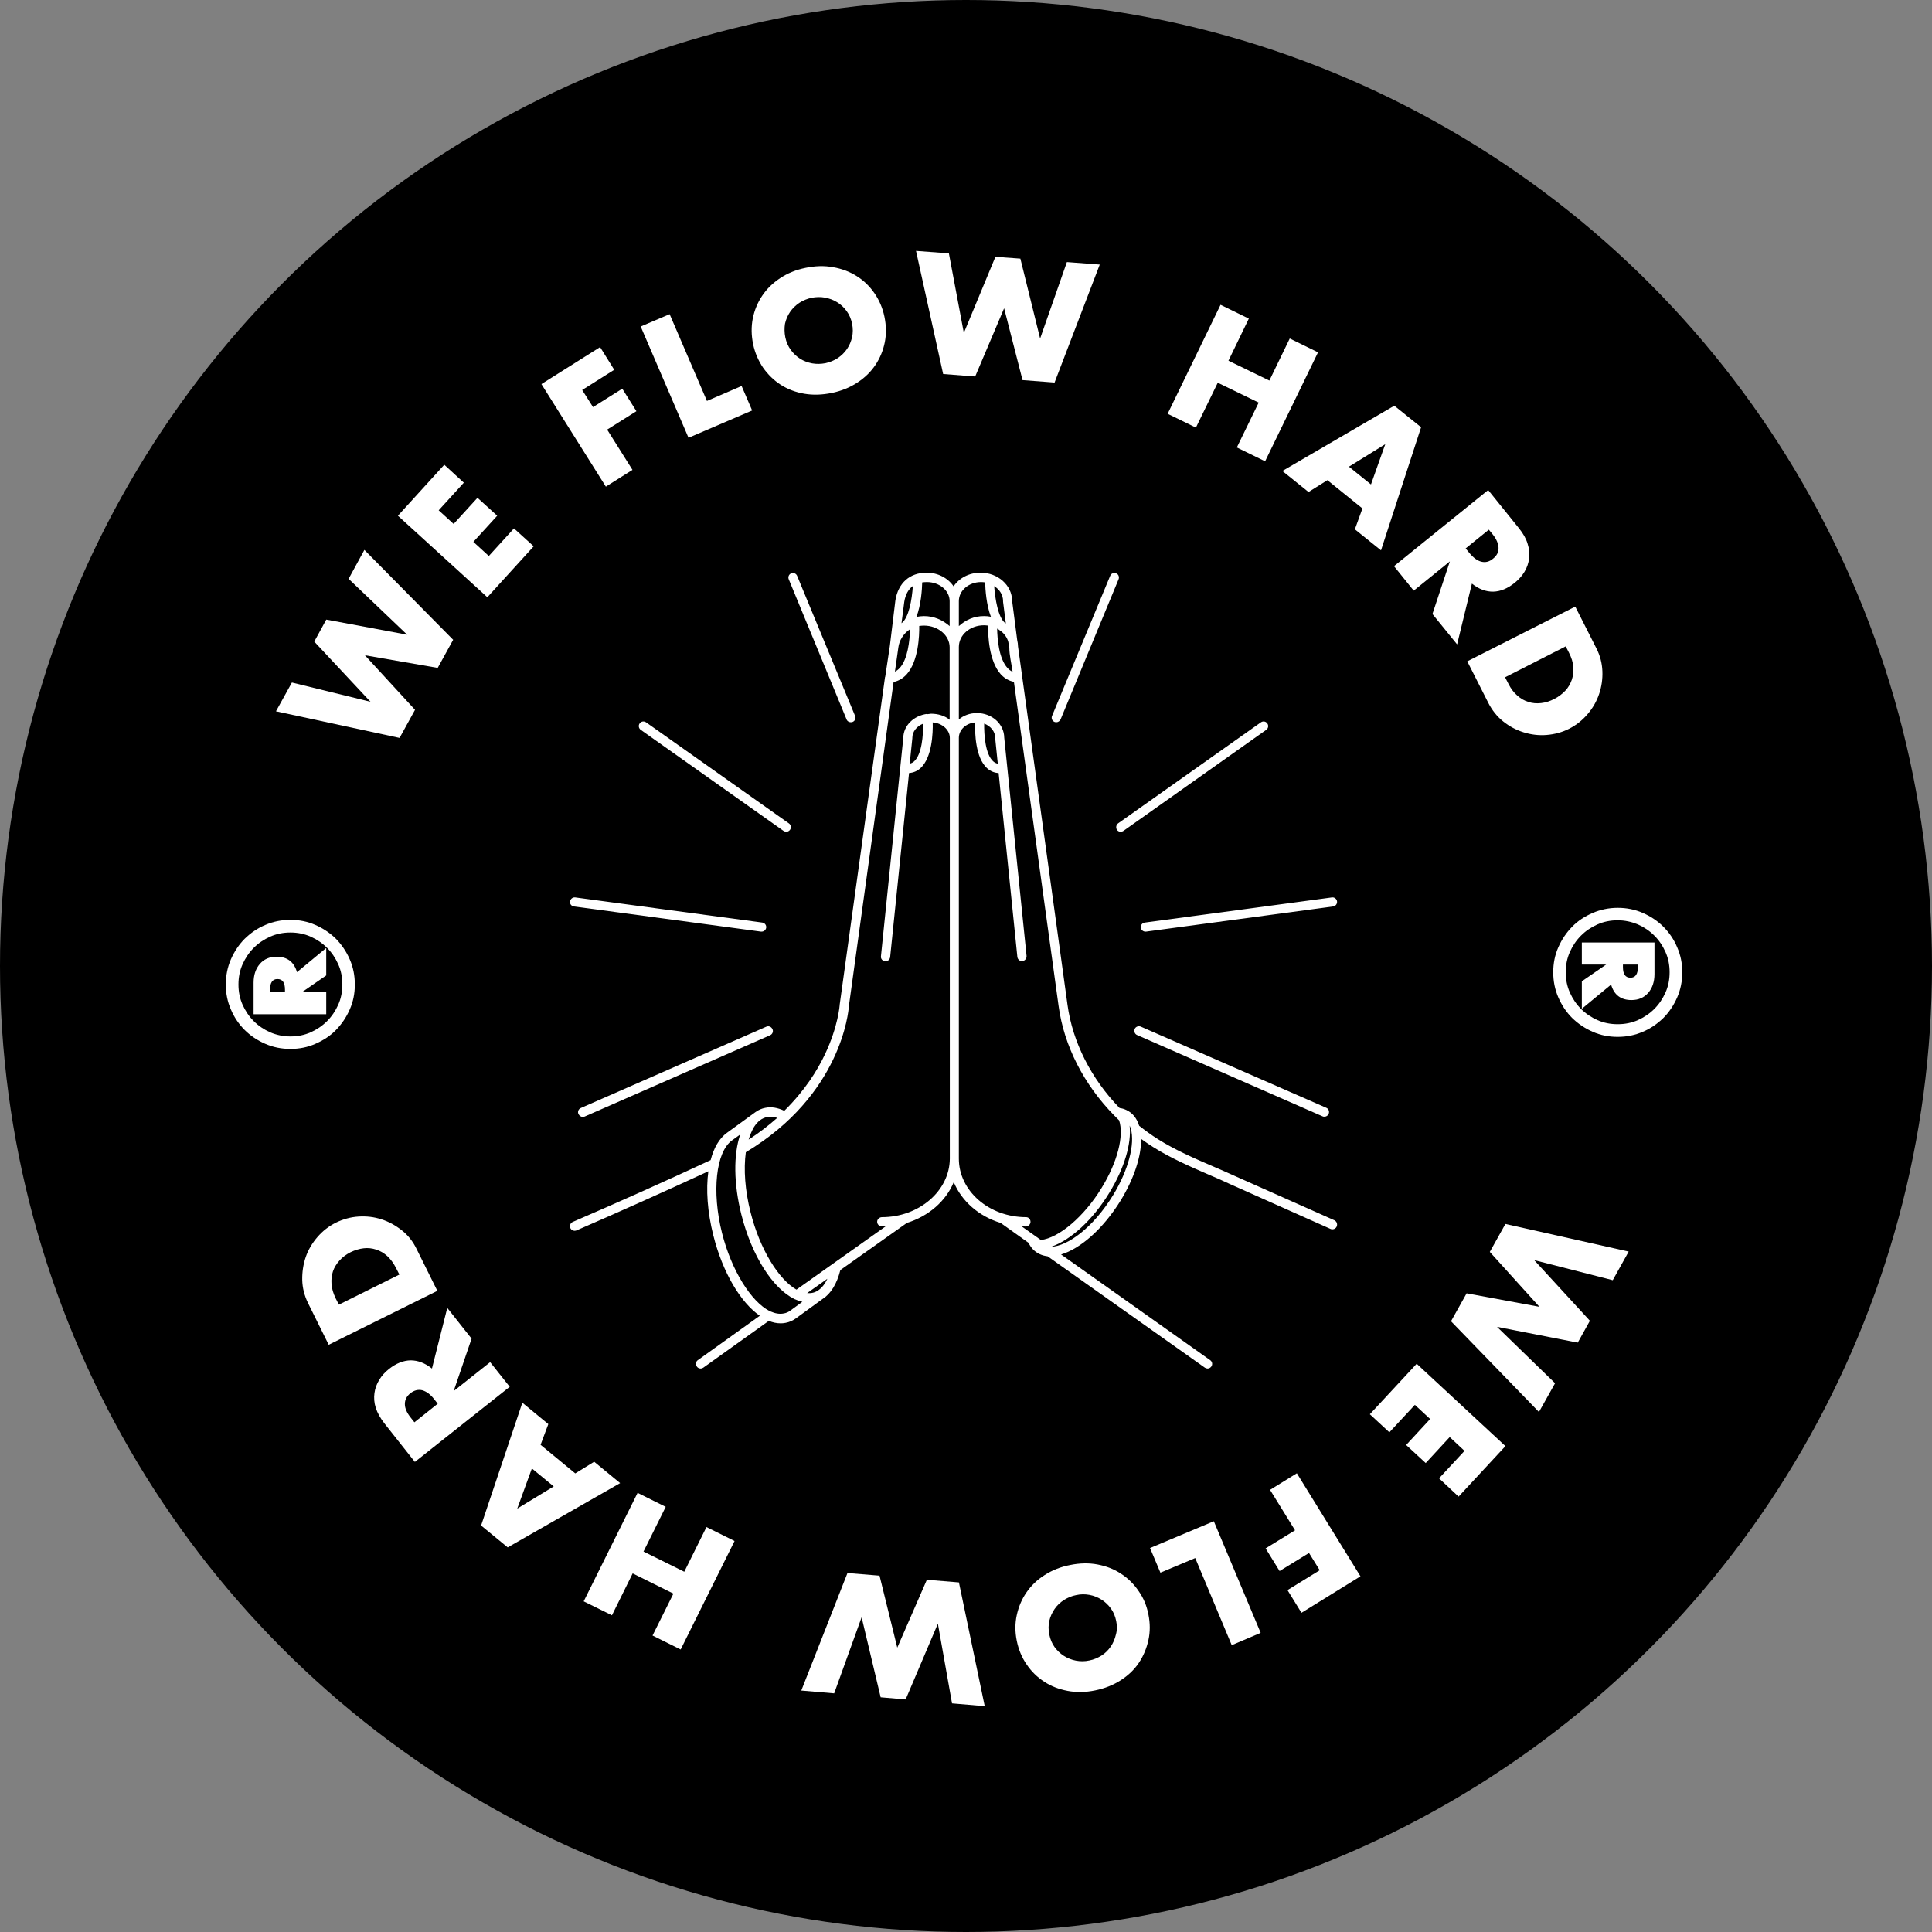 <svg width="77" height="77" viewBox="0 0 77 77" fill="none" xmlns="http://www.w3.org/2000/svg">
<rect x="0" y="0" width="77" height="77" fill="#808080" stroke="none"/>
<circle cx="38.5" cy="38.5" r="38.5" fill="black"/>
<g clip-path="url(#clip0_915_3834)">
<path d="M53.183 48.634L49.148 46.839C48.886 46.721 48.611 46.597 48.342 46.485C47.596 46.164 46.829 45.83 46.154 45.404C45.892 45.241 45.643 45.057 45.401 44.867C45.309 44.566 45.132 44.35 44.89 44.239C44.792 44.193 44.713 44.173 44.621 44.16C43.488 42.994 42.748 41.533 42.545 40.046C42.538 40 40.645 26.25 40.573 25.765C40.573 25.68 40.56 25.595 40.54 25.51L40.337 23.938C40.331 23.322 39.767 22.824 39.08 22.824C38.621 22.824 38.228 23.04 38.005 23.368C37.782 23.04 37.383 22.824 36.931 22.824C36.256 22.824 35.798 23.237 35.686 23.925L35.464 25.752L35.28 26.977H35.274L33.466 40.039C33.466 40.046 33.466 40.046 33.466 40.053C33.466 40.059 33.407 40.904 32.883 42.011C32.581 42.653 32.077 43.465 31.258 44.271C30.996 44.147 30.741 44.101 30.498 44.153C30.361 44.179 30.236 44.232 30.118 44.317C30.112 44.324 30.105 44.324 30.099 44.33L28.972 45.149C28.671 45.365 28.448 45.745 28.323 46.236C26.496 47.088 24.648 47.913 22.827 48.7C22.735 48.739 22.69 48.85 22.729 48.942C22.762 49.014 22.827 49.053 22.899 49.053C22.925 49.053 22.945 49.047 22.971 49.04C24.707 48.287 26.476 47.494 28.232 46.682C28.133 47.403 28.192 48.293 28.428 49.23C28.802 50.724 29.522 51.916 30.282 52.44L27.812 54.209C27.727 54.268 27.714 54.379 27.773 54.464C27.806 54.517 27.865 54.543 27.924 54.543C27.963 54.543 27.996 54.53 28.029 54.51L30.642 52.643C30.799 52.709 30.957 52.741 31.114 52.741C31.179 52.741 31.245 52.735 31.31 52.722C31.454 52.696 31.592 52.636 31.71 52.551L32.791 51.765C33.112 51.562 33.354 51.169 33.492 50.619L36.145 48.739C37.01 48.47 37.697 47.874 38.012 47.114C38.326 47.874 39.014 48.477 39.879 48.739L40.992 49.532C41.091 49.741 41.241 49.892 41.438 49.983C41.536 50.029 41.641 50.056 41.752 50.069L48.021 54.51C48.054 54.53 48.093 54.543 48.126 54.543C48.185 54.543 48.237 54.517 48.277 54.464C48.336 54.379 48.316 54.268 48.231 54.209L42.289 49.997C43.062 49.767 43.973 48.968 44.667 47.841C45.198 46.97 45.486 46.086 45.48 45.391C45.637 45.509 45.801 45.614 45.964 45.719C46.659 46.158 47.445 46.498 48.198 46.826C48.46 46.937 48.735 47.055 48.997 47.18L53.033 48.981C53.059 48.994 53.085 48.994 53.105 48.994C53.177 48.994 53.242 48.955 53.275 48.883C53.314 48.785 53.275 48.68 53.183 48.634ZM39.813 25.097C39.826 25.104 39.833 25.117 39.846 25.123C39.852 25.13 39.866 25.137 39.872 25.137C40.029 25.255 40.141 25.412 40.187 25.589L40.219 25.805H40.226C40.226 26.119 40.311 26.44 40.357 26.774C40.285 26.741 40.213 26.689 40.154 26.624C39.807 26.244 39.748 25.458 39.741 25.052C39.767 25.065 39.787 25.078 39.813 25.097ZM39.977 23.957C39.977 23.964 39.977 23.971 39.977 23.984L40.088 24.848C40.075 24.835 40.056 24.829 40.042 24.816C39.781 24.586 39.663 23.892 39.623 23.361C39.839 23.492 39.977 23.709 39.977 23.957ZM39.099 23.198C39.158 23.198 39.211 23.204 39.263 23.211C39.27 23.492 39.309 24.102 39.492 24.58C39.401 24.56 39.315 24.554 39.217 24.554C38.818 24.554 38.49 24.704 38.215 24.953V23.957C38.215 23.538 38.608 23.198 39.099 23.198ZM37.848 23.957V24.953C37.573 24.711 37.226 24.554 36.826 24.554C36.721 24.554 36.623 24.567 36.525 24.586C36.708 24.108 36.748 23.492 36.754 23.211C36.813 23.204 36.879 23.198 36.944 23.198C37.442 23.198 37.848 23.538 37.848 23.957ZM35.804 25.805C35.837 25.53 36.007 25.248 36.269 25.078C36.256 25.543 36.178 26.276 35.857 26.624C35.798 26.689 35.732 26.735 35.667 26.768L35.804 25.805ZM36.04 23.984C36.086 23.695 36.204 23.486 36.381 23.355C36.348 23.905 36.217 24.619 35.942 24.829C35.935 24.835 35.929 24.835 35.929 24.842L36.04 23.984ZM30.577 44.52C30.701 44.494 30.832 44.507 30.976 44.553C30.642 44.848 30.269 45.142 29.837 45.418C29.895 45.228 29.968 45.057 30.053 44.913C30.197 44.691 30.367 44.559 30.577 44.52ZM31.232 52.348C31.068 52.381 30.891 52.348 30.714 52.27C30.701 52.263 30.688 52.257 30.668 52.25C29.941 51.877 29.155 50.645 28.775 49.138C28.363 47.494 28.533 45.909 29.175 45.45L29.502 45.215C29.227 46.02 29.24 47.186 29.548 48.411C29.968 50.069 30.806 51.353 31.658 51.772C31.671 51.778 31.677 51.785 31.69 51.785C31.789 51.831 31.88 51.864 31.979 51.883L31.487 52.243C31.415 52.296 31.323 52.335 31.232 52.348ZM32.594 51.438C32.522 51.484 32.444 51.516 32.365 51.529C32.3 51.542 32.234 51.542 32.169 51.536L32.974 50.966C32.876 51.182 32.745 51.34 32.594 51.438ZM35.149 48.51C35.051 48.51 34.959 48.595 34.959 48.693C34.959 48.791 35.038 48.876 35.143 48.876C35.195 48.876 35.254 48.876 35.306 48.87L31.743 51.398C31.029 50.992 30.282 49.78 29.915 48.32C29.692 47.448 29.633 46.603 29.725 45.922C33.525 43.642 33.819 40.321 33.832 40.098L35.614 27.18C35.811 27.141 35.988 27.036 36.132 26.879C36.603 26.362 36.643 25.34 36.636 24.947C36.695 24.94 36.761 24.933 36.826 24.933C37.383 24.933 37.848 25.32 37.848 25.798V28.687C37.665 28.53 37.389 28.445 37.108 28.445C37.062 28.445 37.003 28.464 36.957 28.464V28.451C36.42 28.517 36.007 28.916 36.001 29.408L35.11 38.114C35.097 38.212 35.175 38.303 35.274 38.31C35.378 38.323 35.464 38.245 35.477 38.146L36.23 30.809C36.407 30.796 36.557 30.731 36.688 30.613C37.147 30.194 37.186 29.218 37.173 28.792C37.547 28.818 37.855 29.087 37.855 29.408V46.178C37.848 47.461 36.63 48.51 35.149 48.51ZM36.433 30.344C36.381 30.39 36.322 30.423 36.256 30.436L36.361 29.427C36.361 29.421 36.361 29.414 36.361 29.408C36.361 29.159 36.538 28.943 36.787 28.844C36.8 29.296 36.741 30.063 36.433 30.344ZM40.894 48.51C39.414 48.51 38.215 47.461 38.215 46.178V29.408C38.215 29.087 38.496 28.825 38.863 28.792C38.85 29.218 38.877 30.194 39.335 30.613C39.466 30.731 39.623 30.803 39.8 30.809L40.547 38.14C40.56 38.238 40.645 38.317 40.75 38.303C40.848 38.29 40.92 38.205 40.914 38.1L40.023 29.395C40.016 28.857 39.538 28.419 38.935 28.419C38.654 28.419 38.398 28.517 38.215 28.674V25.785C38.215 25.307 38.66 24.92 39.217 24.92C39.276 24.92 39.322 24.927 39.381 24.933C39.374 25.327 39.414 26.349 39.885 26.873C40.036 27.036 40.206 27.135 40.409 27.174C41.15 32.539 42.191 40.092 42.191 40.098C42.407 41.684 43.2 43.23 44.412 44.461C44.477 44.527 44.536 44.586 44.602 44.651C44.805 45.267 44.536 46.322 43.901 47.35C43.206 48.49 42.198 49.342 41.484 49.42L40.717 48.876C40.77 48.876 40.829 48.883 40.881 48.883C40.979 48.883 41.071 48.798 41.071 48.7C41.071 48.588 40.992 48.51 40.894 48.51ZM39.224 28.838C39.479 28.936 39.663 29.152 39.663 29.401C39.663 29.408 39.663 29.414 39.663 29.421L39.767 30.436C39.695 30.423 39.636 30.39 39.584 30.344C39.27 30.063 39.217 29.29 39.224 28.838ZM44.359 47.638C43.56 48.942 42.538 49.669 41.896 49.689C42.669 49.427 43.554 48.621 44.215 47.533C44.811 46.557 45.1 45.581 45.021 44.861C45.034 44.894 45.054 44.933 45.067 44.979C45.244 45.594 44.969 46.643 44.359 47.638Z" fill="white"/>
<path d="M33.741 28.674C33.767 28.746 33.839 28.785 33.911 28.785C33.937 28.785 33.957 28.779 33.983 28.772C34.075 28.733 34.121 28.628 34.081 28.536L31.769 22.948C31.73 22.857 31.625 22.811 31.533 22.85C31.442 22.889 31.396 22.994 31.435 23.086L33.741 28.674Z" fill="white"/>
<path d="M25.539 29.089L31.231 33.118C31.264 33.138 31.303 33.151 31.336 33.151C31.395 33.151 31.448 33.124 31.487 33.072C31.546 32.987 31.526 32.875 31.441 32.816L25.748 28.788C25.663 28.729 25.552 28.748 25.493 28.834C25.434 28.912 25.454 29.03 25.539 29.089Z" fill="white"/>
<path d="M22.873 36.127L30.327 37.13C30.334 37.13 30.347 37.13 30.354 37.13C30.445 37.13 30.524 37.064 30.537 36.972C30.55 36.874 30.478 36.782 30.38 36.769L22.925 35.767C22.827 35.754 22.735 35.826 22.722 35.924C22.702 36.023 22.774 36.114 22.873 36.127Z" fill="white"/>
<path d="M30.544 40.917L23.148 44.16C23.056 44.199 23.01 44.311 23.056 44.402C23.089 44.468 23.154 44.514 23.226 44.514C23.253 44.514 23.279 44.507 23.299 44.501L30.694 41.258C30.786 41.219 30.832 41.107 30.786 41.016C30.74 40.917 30.635 40.878 30.544 40.917Z" fill="white"/>
<path d="M42.026 28.772C42.046 28.779 42.072 28.785 42.099 28.785C42.171 28.785 42.236 28.739 42.269 28.674L44.581 23.086C44.62 22.994 44.575 22.883 44.483 22.85C44.391 22.811 44.28 22.857 44.247 22.948L41.928 28.536C41.889 28.628 41.935 28.733 42.026 28.772Z" fill="white"/>
<path d="M44.516 33.072C44.548 33.124 44.607 33.151 44.666 33.151C44.706 33.151 44.738 33.138 44.771 33.118L50.464 29.089C50.549 29.03 50.568 28.919 50.51 28.834C50.45 28.748 50.339 28.729 50.254 28.788L44.561 32.816C44.483 32.875 44.463 32.987 44.516 33.072Z" fill="white"/>
<path d="M45.466 36.972C45.48 37.064 45.558 37.13 45.65 37.13C45.656 37.13 45.663 37.13 45.676 37.13L53.131 36.127C53.229 36.114 53.301 36.023 53.288 35.924C53.275 35.826 53.183 35.754 53.085 35.767L45.63 36.769C45.525 36.782 45.453 36.874 45.466 36.972Z" fill="white"/>
<path d="M45.467 40.916C45.375 40.876 45.264 40.916 45.224 41.007C45.185 41.099 45.224 41.21 45.316 41.25L52.712 44.492C52.738 44.505 52.758 44.505 52.784 44.505C52.856 44.505 52.921 44.466 52.954 44.394C52.993 44.302 52.954 44.191 52.862 44.152L45.467 40.916Z" fill="white"/>
<path d="M11.634 27.202L14.766 27.969L12.525 25.571L13.004 24.694L16.227 25.296L13.894 23.069L14.523 21.916L18.061 25.499L17.445 26.619L14.543 26.115L16.541 28.29L15.925 29.41L10.999 28.349L11.634 27.202Z" fill="white"/>
<path d="M18.486 19.238L17.484 20.338L18.08 20.882L19.03 19.84L19.816 20.554L18.866 21.596L19.482 22.159L20.484 21.059L21.27 21.773L19.423 23.803L15.859 20.554L17.707 18.523L18.486 19.238Z" fill="white"/>
<path d="M24.48 14.738L23.203 15.544L23.635 16.225L24.801 15.491L25.364 16.389L24.198 17.122L25.207 18.727L24.146 19.395L21.578 15.308L23.917 13.834L24.48 14.738Z" fill="white"/>
<path d="M26.688 12.521L28.175 15.98L29.557 15.384L29.977 16.36L27.441 17.448L25.535 13.013L26.688 12.521Z" fill="white"/>
<path d="M30.015 13.715C29.943 13.361 29.937 13.027 30.002 12.693C30.068 12.366 30.192 12.064 30.376 11.789C30.559 11.514 30.795 11.285 31.09 11.088C31.384 10.892 31.719 10.754 32.105 10.676C32.485 10.597 32.852 10.584 33.199 10.649C33.546 10.708 33.861 10.826 34.142 11.003C34.424 11.18 34.66 11.409 34.85 11.684C35.04 11.96 35.177 12.274 35.249 12.621C35.322 12.975 35.328 13.316 35.263 13.643C35.197 13.971 35.073 14.272 34.889 14.547C34.706 14.822 34.463 15.058 34.169 15.248C33.874 15.444 33.533 15.582 33.153 15.661C32.767 15.739 32.406 15.752 32.059 15.693C31.712 15.634 31.404 15.517 31.122 15.34C30.847 15.163 30.611 14.934 30.415 14.658C30.225 14.377 30.087 14.062 30.015 13.715ZM31.299 13.447C31.339 13.636 31.411 13.8 31.515 13.944C31.62 14.088 31.745 14.206 31.889 14.298C32.033 14.39 32.197 14.449 32.367 14.482C32.544 14.514 32.721 14.508 32.898 14.475C33.075 14.436 33.238 14.37 33.389 14.272C33.533 14.174 33.658 14.056 33.756 13.912C33.854 13.768 33.92 13.61 33.959 13.44C33.998 13.27 33.998 13.086 33.959 12.896C33.92 12.706 33.848 12.543 33.743 12.398C33.638 12.254 33.514 12.136 33.363 12.045C33.212 11.953 33.055 11.894 32.878 11.861C32.701 11.829 32.524 11.835 32.347 11.868C32.171 11.907 32.007 11.973 31.856 12.071C31.712 12.169 31.588 12.287 31.489 12.431C31.391 12.575 31.326 12.732 31.286 12.903C31.26 13.073 31.26 13.257 31.299 13.447Z" fill="white"/>
<path d="M37.818 10.098L38.414 13.269L39.672 10.236L40.667 10.308L41.454 13.492L42.521 10.445L43.831 10.544L42.03 15.247L40.753 15.149L40.019 12.286L38.866 15.005L37.589 14.906L36.508 10L37.818 10.098Z" fill="white"/>
<path d="M48.96 14.376L50.591 15.168L51.403 13.491L52.53 14.042L50.421 18.385L49.294 17.834L50.165 16.046L48.534 15.254L47.663 17.042L46.536 16.492L48.645 12.148L49.772 12.699L48.96 14.376Z" fill="white"/>
<path d="M54.3 20.264L52.904 19.137L52.151 19.609L51.109 18.771L55.57 16.17L56.638 17.028L55.04 21.934L53.998 21.096L54.3 20.264ZM54.64 19.308L55.21 17.703L53.762 18.6L54.64 19.308Z" fill="white"/>
<path d="M58.073 25.682L57.09 24.471L57.785 22.374L56.344 23.54L55.558 22.564L59.311 19.531L60.536 21.051C60.706 21.261 60.824 21.47 60.883 21.673C60.949 21.876 60.968 22.073 60.942 22.263C60.916 22.453 60.857 22.623 60.759 22.787C60.661 22.951 60.53 23.095 60.372 23.226C60.084 23.455 59.803 23.573 59.514 23.58C59.226 23.586 58.938 23.481 58.663 23.259L58.073 25.682ZM58.414 21.857L58.564 22.04C58.722 22.23 58.879 22.348 59.043 22.387C59.206 22.427 59.364 22.387 59.508 22.263C59.658 22.145 59.73 22.001 59.724 21.831C59.717 21.66 59.639 21.483 59.488 21.293L59.337 21.11L58.414 21.857Z" fill="white"/>
<path d="M62.782 24.176L63.621 25.833C63.772 26.128 63.85 26.429 63.863 26.75C63.876 27.065 63.83 27.372 63.732 27.661C63.634 27.949 63.483 28.218 63.274 28.46C63.071 28.702 62.822 28.899 62.54 29.043C62.258 29.187 61.957 29.266 61.642 29.292C61.328 29.318 61.02 29.279 60.725 29.187C60.431 29.095 60.156 28.951 59.913 28.755C59.664 28.558 59.468 28.309 59.317 28.015L58.478 26.357L62.782 24.176ZM59.985 26.993L60.116 27.248C60.215 27.445 60.332 27.602 60.47 27.72C60.608 27.844 60.758 27.929 60.915 27.975C61.073 28.028 61.243 28.041 61.42 28.021C61.597 28.001 61.767 27.949 61.944 27.857C62.114 27.772 62.258 27.661 62.383 27.53C62.507 27.399 62.586 27.255 62.645 27.091C62.697 26.934 62.717 26.763 62.704 26.58C62.691 26.396 62.632 26.213 62.533 26.017L62.402 25.761L59.985 26.993Z" fill="white"/>
<path d="M64.276 51.022L61.145 50.222L63.365 52.64L62.881 53.511L59.664 52.882L61.977 55.129L61.335 56.275L57.83 52.659L58.452 51.546L61.354 52.083L59.376 49.895L59.998 48.781L64.911 49.882L64.276 51.022Z" fill="white"/>
<path d="M57.353 58.919L58.368 57.825L57.778 57.275L56.822 58.31L56.042 57.59L56.999 56.555L56.39 55.991L55.374 57.085L54.595 56.365L56.462 54.353L59.999 57.635L58.132 59.647L57.353 58.919Z" fill="white"/>
<path d="M51.313 63.374L52.597 62.582L52.171 61.894L50.998 62.614L50.441 61.711L51.614 60.99L50.618 59.378L51.686 58.717L54.221 62.824L51.87 64.278L51.313 63.374Z" fill="white"/>
<path d="M49.091 65.568L47.636 62.096L46.248 62.679L45.835 61.697L48.377 60.629L50.244 65.077L49.091 65.568Z" fill="white"/>
<path d="M45.77 64.345C45.842 64.698 45.842 65.039 45.77 65.367C45.698 65.694 45.573 65.996 45.39 66.271C45.207 66.546 44.964 66.775 44.669 66.965C44.375 67.155 44.034 67.293 43.648 67.371C43.267 67.45 42.901 67.456 42.553 67.391C42.206 67.325 41.892 67.207 41.617 67.024C41.342 66.847 41.106 66.618 40.916 66.336C40.726 66.061 40.595 65.746 40.523 65.393C40.451 65.039 40.451 64.698 40.523 64.371C40.595 64.043 40.719 63.742 40.909 63.467C41.099 63.192 41.335 62.962 41.636 62.773C41.931 62.583 42.272 62.445 42.652 62.373C43.038 62.294 43.405 62.288 43.746 62.353C44.093 62.419 44.401 62.537 44.676 62.72C44.951 62.897 45.187 63.126 45.377 63.408C45.573 63.683 45.704 63.998 45.77 64.345ZM44.486 64.607C44.447 64.417 44.381 64.253 44.276 64.109C44.172 63.965 44.047 63.847 43.903 63.755C43.759 63.663 43.602 63.598 43.425 63.565C43.248 63.532 43.071 63.532 42.894 63.572C42.717 63.604 42.553 63.676 42.403 63.768C42.252 63.867 42.128 63.984 42.029 64.129C41.931 64.273 41.859 64.43 41.82 64.6C41.781 64.77 41.781 64.954 41.82 65.144C41.859 65.334 41.925 65.498 42.029 65.642C42.134 65.786 42.259 65.904 42.403 65.996C42.547 66.087 42.711 66.153 42.881 66.185C43.058 66.218 43.235 66.218 43.412 66.179C43.589 66.146 43.752 66.074 43.903 65.982C44.054 65.884 44.172 65.766 44.27 65.622C44.368 65.478 44.434 65.321 44.473 65.15C44.525 64.974 44.525 64.79 44.486 64.607Z" fill="white"/>
<path d="M37.943 67.888L37.379 64.711L36.095 67.731L35.099 67.646L34.34 64.456L33.246 67.489L31.936 67.377L33.776 62.693L35.054 62.798L35.761 65.667L36.94 62.962L38.218 63.067L39.246 67.999L37.943 67.888Z" fill="white"/>
<path d="M26.839 63.514L25.215 62.708L24.389 64.378L23.263 63.822L25.411 59.498L26.532 60.055L25.647 61.837L27.272 62.642L28.156 60.861L29.276 61.417L27.128 65.741L26.007 65.184L26.839 63.514Z" fill="white"/>
<path d="M21.545 57.583L22.927 58.723L23.681 58.258L24.716 59.109L20.235 61.671L19.174 60.8L20.818 55.906L21.853 56.758L21.545 57.583ZM21.198 58.526L20.615 60.125L22.069 59.241L21.198 58.526Z" fill="white"/>
<path d="M17.826 52.127L18.795 53.352L18.081 55.442L19.535 54.289L20.315 55.271L16.535 58.265L15.323 56.732C15.16 56.523 15.042 56.313 14.976 56.11C14.911 55.907 14.898 55.71 14.924 55.52C14.95 55.33 15.015 55.16 15.114 54.996C15.212 54.832 15.343 54.688 15.5 54.564C15.789 54.334 16.077 54.223 16.365 54.217C16.653 54.217 16.935 54.321 17.216 54.544L17.826 52.127ZM17.446 55.946L17.302 55.763C17.151 55.566 16.987 55.455 16.83 55.409C16.666 55.37 16.509 55.409 16.358 55.527C16.208 55.645 16.136 55.789 16.136 55.959C16.136 56.129 16.214 56.306 16.372 56.503L16.516 56.686L17.446 55.946Z" fill="white"/>
<path d="M13.101 53.596L12.276 51.932C12.132 51.637 12.053 51.329 12.046 51.014C12.04 50.7 12.086 50.392 12.184 50.104C12.282 49.816 12.44 49.547 12.649 49.305C12.859 49.062 13.101 48.872 13.389 48.728C13.671 48.591 13.972 48.506 14.287 48.486C14.601 48.466 14.909 48.499 15.204 48.597C15.499 48.689 15.767 48.84 16.016 49.036C16.265 49.233 16.462 49.482 16.606 49.783L17.431 51.447L13.101 53.596ZM15.918 50.798L15.787 50.543C15.689 50.346 15.571 50.189 15.44 50.065C15.302 49.94 15.158 49.855 14.994 49.803C14.837 49.75 14.667 49.73 14.496 49.75C14.32 49.77 14.149 49.822 13.972 49.907C13.802 49.993 13.651 50.104 13.534 50.235C13.416 50.366 13.324 50.51 13.271 50.667C13.219 50.825 13.199 50.995 13.213 51.178C13.226 51.362 13.285 51.552 13.376 51.742L13.507 51.997L15.918 50.798Z" fill="white"/>
<path d="M11.574 41.804C11.221 41.804 10.887 41.739 10.572 41.601C10.258 41.464 9.983 41.28 9.753 41.051C9.524 40.822 9.334 40.547 9.203 40.232C9.066 39.924 9 39.59 9 39.236C9 38.883 9.066 38.549 9.203 38.234C9.341 37.92 9.524 37.645 9.753 37.415C9.989 37.186 10.258 36.996 10.572 36.865C10.887 36.728 11.221 36.662 11.574 36.662C11.928 36.662 12.262 36.728 12.57 36.865C12.885 37.003 13.153 37.186 13.389 37.415C13.618 37.651 13.802 37.92 13.939 38.234C14.077 38.549 14.142 38.883 14.142 39.236C14.142 39.59 14.077 39.924 13.939 40.232C13.802 40.547 13.618 40.815 13.389 41.051C13.16 41.287 12.885 41.464 12.57 41.601C12.262 41.739 11.928 41.804 11.574 41.804ZM11.574 41.307C11.863 41.307 12.131 41.254 12.38 41.143C12.629 41.031 12.845 40.887 13.035 40.697C13.225 40.507 13.369 40.291 13.481 40.042C13.592 39.793 13.645 39.525 13.645 39.236C13.645 38.948 13.592 38.68 13.481 38.431C13.369 38.182 13.225 37.966 13.035 37.776C12.845 37.586 12.629 37.442 12.38 37.33C12.131 37.219 11.863 37.166 11.574 37.166C11.286 37.166 11.018 37.219 10.769 37.33C10.52 37.442 10.304 37.586 10.114 37.776C9.924 37.966 9.78 38.182 9.668 38.431C9.557 38.68 9.504 38.948 9.504 39.236C9.504 39.525 9.557 39.793 9.668 40.042C9.78 40.291 9.924 40.507 10.114 40.697C10.304 40.887 10.52 41.031 10.769 41.143C11.018 41.248 11.286 41.307 11.574 41.307ZM13.002 37.782V38.876L12.033 39.544H13.002V40.422H10.107V39.164C10.107 38.857 10.192 38.608 10.356 38.418C10.52 38.228 10.742 38.13 11.024 38.13C11.443 38.13 11.719 38.333 11.836 38.745L13.002 37.782ZM11.358 39.544V39.446C11.358 39.158 11.26 39.02 11.057 39.02C10.86 39.02 10.762 39.164 10.762 39.446V39.544H11.358Z" fill="white"/>
<path d="M64.472 36.182C64.826 36.182 65.16 36.247 65.474 36.385C65.789 36.522 66.064 36.706 66.293 36.935C66.522 37.164 66.713 37.439 66.844 37.754C66.981 38.068 67.047 38.396 67.047 38.749C67.047 39.103 66.981 39.437 66.844 39.752C66.706 40.066 66.522 40.341 66.293 40.571C66.057 40.8 65.789 40.99 65.474 41.121C65.16 41.258 64.826 41.324 64.472 41.324C64.118 41.324 63.784 41.258 63.477 41.121C63.162 40.983 62.894 40.8 62.658 40.571C62.422 40.335 62.245 40.066 62.107 39.752C61.97 39.437 61.904 39.103 61.904 38.749C61.904 38.396 61.97 38.062 62.107 37.754C62.245 37.439 62.428 37.171 62.658 36.935C62.887 36.699 63.162 36.522 63.477 36.385C63.784 36.254 64.118 36.182 64.472 36.182ZM64.472 36.679C64.184 36.679 63.915 36.732 63.666 36.843C63.417 36.955 63.201 37.099 63.011 37.289C62.821 37.479 62.677 37.695 62.566 37.944C62.455 38.193 62.402 38.461 62.402 38.749C62.402 39.038 62.455 39.306 62.566 39.555C62.677 39.804 62.821 40.02 63.011 40.21C63.201 40.4 63.417 40.544 63.666 40.656C63.915 40.767 64.184 40.819 64.472 40.819C64.76 40.819 65.029 40.767 65.278 40.656C65.527 40.544 65.743 40.4 65.933 40.21C66.123 40.02 66.267 39.804 66.378 39.555C66.49 39.306 66.542 39.038 66.542 38.749C66.542 38.461 66.49 38.193 66.378 37.944C66.267 37.695 66.123 37.479 65.933 37.289C65.743 37.099 65.527 36.955 65.278 36.843C65.022 36.738 64.76 36.679 64.472 36.679ZM63.044 40.204V39.11L64.014 38.442H63.044V37.564H65.939V38.822C65.939 39.13 65.854 39.378 65.691 39.568C65.527 39.758 65.304 39.857 65.022 39.857C64.603 39.857 64.328 39.654 64.21 39.241L63.044 40.204ZM64.682 38.442V38.54C64.682 38.828 64.78 38.966 64.983 38.966C65.18 38.966 65.278 38.822 65.278 38.54V38.442H64.682Z" fill="white"/>
</g>
<defs>
<clipPath id="clip0_915_3834">
<rect width="58.046" height="58" fill="white" transform="translate(9 10)"/>
</clipPath>
</defs>
</svg>

